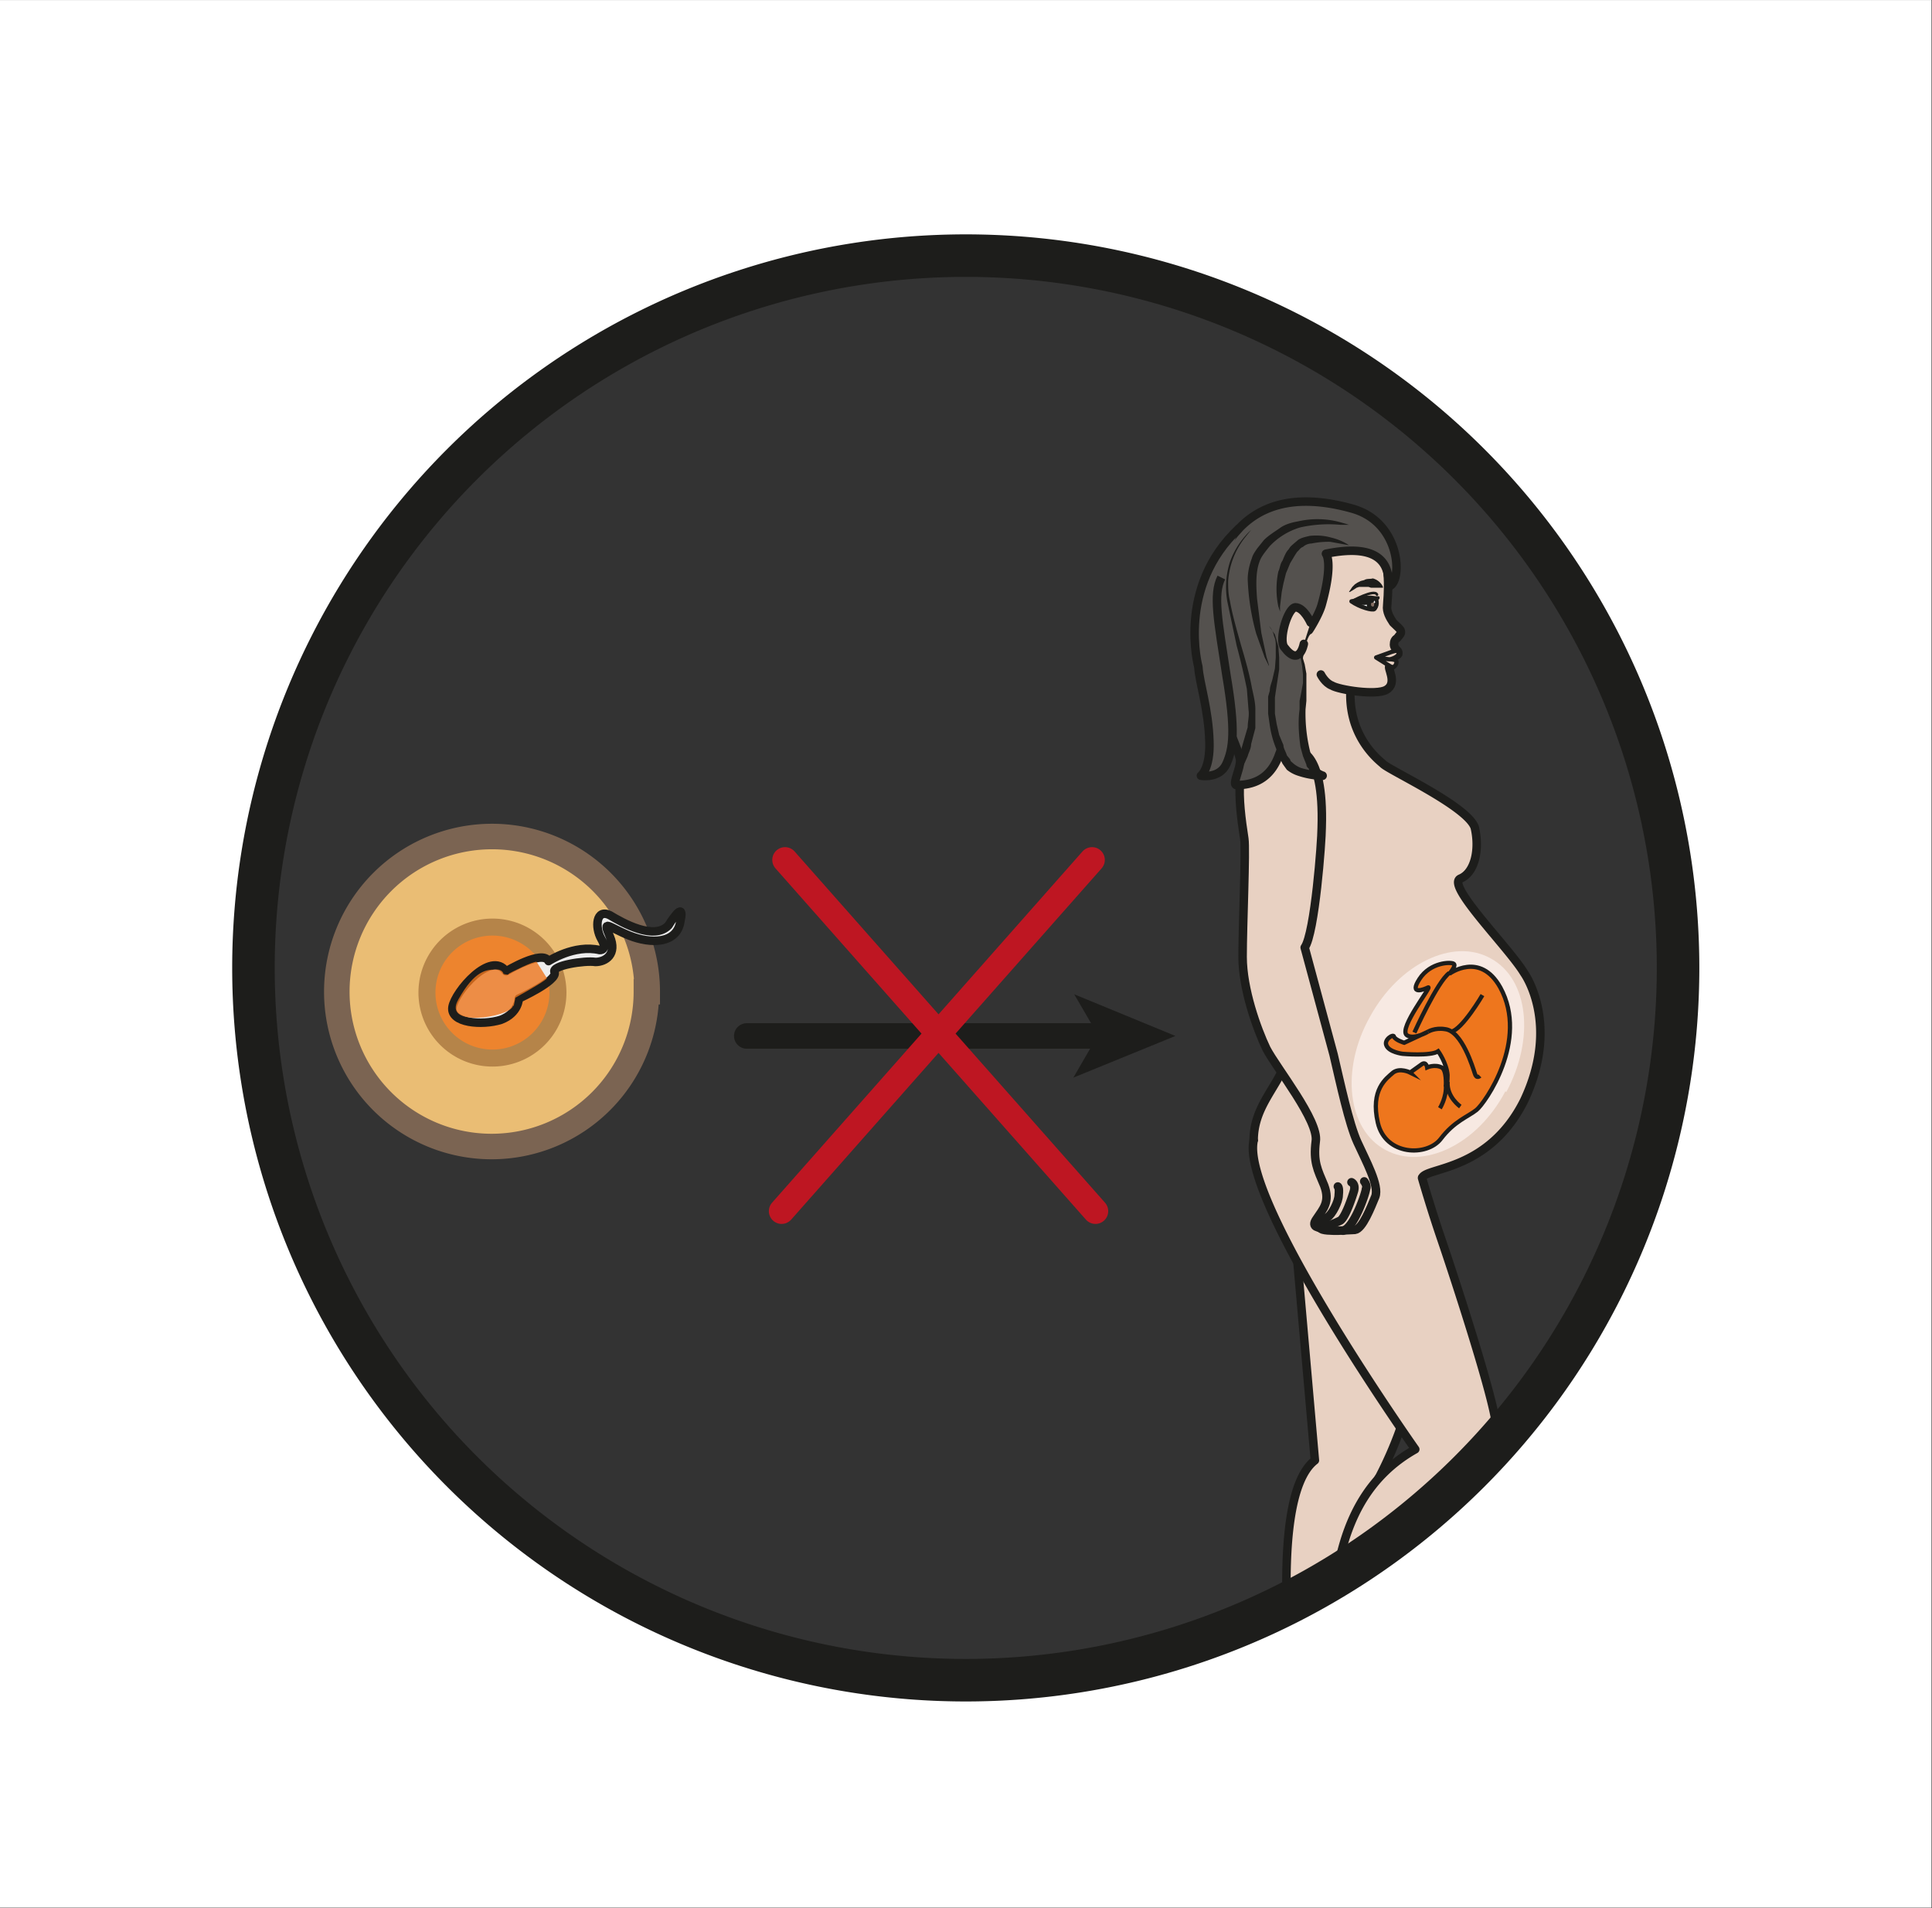 <svg xmlns="http://www.w3.org/2000/svg" viewBox="0 0 302.8 299.1"><rect x="0" y="0" width="302.8" height="299.1" fill="#333333" stroke="none"/><defs><clipPath id="a" clipPathUnits="userSpaceOnUse"><path d="M0 224.3h227.1V0H0z"/></clipPath><clipPath id="b" clipPathUnits="userSpaceOnUse"><path d="M49.2 116.3h17.4V98.9H49.2z"/></clipPath><clipPath id="c" clipPathUnits="userSpaceOnUse"><path d="M53.5 111.2h10.8v-6.6H53.5z"/></clipPath><clipPath id="d" clipPathUnits="userSpaceOnUse"><path d="M0 224.3h227.1V0H0z"/></clipPath></defs><g clip-path="url(#a)" transform="matrix(1.333 0 0 -1.333 0 299)"><path stroke-linejoin="round" d="M160.3 146s-1.3-1.6-1.5-2.5c-.4-5.6 3.1-8.4 3.8-9 .6-.7 10-5 10.8-7.5.6-2.6 0-5.3-1.7-6-1.7-.8 5.7-8.1 7.5-11.1 0 0 4.3-5.9 0-15-4.2-8.4-11.6-7.8-12-9.1-1.2-4 .9-17.5-.5-21.3a44.5 44.5 0 00-4.5-13.8c-1-1.5-.2-3.6-.3-9.7-.1-6.1-3.5-19.8-3.4-21 .1-1.2 5.4-3.4 7.1-3.7a9 9 0 004.1-2c.3-.2 1.9.5 1.8-.3 0-.4-.7-1.3-1.4-1.7-1.1-.6-2.3-.2-3.7 0-2.4.6-3.3 2.1-7.5 1.1-4-1-7.1-1.3-7.8 2.6-.6 3.3 1.5 4.7 1.5 4.7s-4.1 27.2 2 31.9l-2.2 25c-.1 2.5-1.6 4.1-1.6 4.1a15 15 0 00-3.4 8.5c0 3.8 2.5 6 3.7 9 .8 2 2.4 5.4 2.1 6.7-.7 3.3-5.9 16.9-6.4 20.1-.4 3.2-.8 10.7 2.2 14.3.8 1 1.3 2 1.6 3 .2 1.8-.4 4.7-.4 4.7" stroke="#1d1d1b" stroke-linecap="round" stroke-miterlimit="10" fill="#e8d1c2"/><path stroke-linejoin="round" d="M155.3 145s.5-1 1.3-1.3c.8-.5 5.2-1.2 6.4-.5 1.4.8 0 2.7.4 2.8.5 0 .3.3.3.3.2.5-1 .1-.6.4.4.2 1.2.5 1.3.7 0 0 .1.3-.2.5 0 0-.3.3-.3.6 0 .4.1.6.4.8.2.3.5.5.4.8 0 .2-.4.5-.9 1-.4.6-.8 1.3-.7 2 0 .6.7 5.5-1.4 8 0 0-.9 2.1-2 1.3-.3-.3-3.4.7-5.3-.4-3.1-1.8-4.4-7.4-4.8-8.5-1-2.9-.8-9.9-.8-9.9" stroke="#1d1d1b" stroke-linecap="round" stroke-miterlimit="10" fill="#e8d1c2"/><path d="M161.8 153.9s0-1-.2-1.2c-.2-.2-1.7.2-2.7.9 0 0 2.5.4 2.9.3" fill="#fff"/><path stroke-linejoin="round" d="M161.8 153.9s0-1-.2-1.2c-.2-.2-1.7.2-2.7.9 0 0 2.5.4 2.9.3z" stroke="#1d1d1b" stroke-miterlimit="10" stroke-width=".5" fill="none"/><path d="M162.6 155.2h-1.4l-.3.1h-1.1l-.3-.1-.3-.2-.5-.3h-.1l.4.6.3.3.3.2.4.2.4.1c.3.2.7.1 1 .2a1.8 1.8 0 001.1-.8l.1-.2z" fill="#1d1d1b"/><path d="M161 153.8s-.2-1 .2-1c.5-.3.8.4.6 1h-.6" stroke="#1d1d1b" stroke-miterlimit="10" stroke-width=".5" fill="#877164"/><path d="M161.9 153.2l-.2-.2c-.1 0-.2.2-.1.3l.1.2c.1 0 .2-.1.2-.3M159 153.6l.4.3a3.6 3.6 0 002.3.3h.4c0-.1.1 0 .1 0v-.3l-.4-.3-1.1-.4a3 3 0 00-1.2.1 2 2 0 00-.6.3" fill="#1d1d1b"/><path d="M158.9 153.6s2.7 1.5 3 .8" stroke="#1d1d1b" stroke-linecap="round" stroke-miterlimit="10" stroke-width=".3" fill="none"/><path stroke-linejoin="round" d="M163.5 146.8s1.2.3.9.9c-.1.2-.7 0-1.2-.2l-1.4-.5 1.6-1c.6-.4.8.3.8.5s-.4.3-1 .3l-1.4.2" stroke="#1d1d1b" stroke-linecap="round" stroke-miterlimit="10" stroke-width=".5" fill="#e8d1c2"/><path d="M151.4 149.5s.1-4.6-.5-9c-.4-2.3-.9-4.5-1.7-6a5.9 5.9 0 00-1.2-1.7l-.7-.4s.3 0 .7.4l.5.7.6 1a20 20 0 011.3 6c.2 2.2.2 4.5.1 6.2v2.8z" fill="#1d1d1b"/><path d="M161.7 153.5l-.1-.1-.1.1.1.2.1-.2" fill="#fff"/><path stroke-linejoin="round" d="M167.2 85.8s1-3.5 2.3-7.3c1.3-3.8 6.8-20.5 6.4-22.3-.3-2 .7-4-4.1-9.2a84.9 84.9 0 01-11.5-26.8c.5-1.2 8.4-5.7 9-7.2.3-.7 2.6.5 2.4-1.3-.1-1-3.4-2-7-1.4-3.6.7-4.6 3-6.3 3.8-1.7.9-4.3.2-5.6 1.4-.8.6-3 3.3.7 6 1 .7 2 3.2 2.2 4.8 1.4 7.8-.3 21.4 10.7 27.6 0 0-20.6 29.2-19 36.3" stroke="#1d1d1b" stroke-linecap="round" stroke-miterlimit="10" fill="#e8d1c2"/><path stroke-linejoin="round" d="M152.7 136c-.3 0 3 .5 2.7-9 0-1.6-.8-12.4-2-14.1l3.4-12.6c.8-3.4 1.8-8.1 2.8-10.3s2.6-5.1 2.1-6.4c-.5-1.2-1.5-3.8-2.4-3.9l-2-.1c-.6 0-2 0-2 .3 0 .1-1.3 0-.5 1.1.8 1.2 1.6 2 .9 3.9-.8 1.9-1.3 2.8-1 5.2.4 2.4-4.6 8.6-5.8 10.9-1.1 2.3-2.8 7-2.8 10.8 0 3.7.4 12.6.2 13.9-.7 4.5-1.3 10 2 10.3" stroke="#1d1d1b" stroke-linecap="round" stroke-miterlimit="10" fill="#e8d1c2"/><path stroke-linejoin="round" d="M160.4 85.4s.4-.5.2-.9c0-.4-1.4-4.6-2.7-4.9M158.9 85.3s.5-.2.3-1c-.2-.7-1-3.1-1.6-3.5a12 12 0 00-2.4-.9" stroke="#1d1d1b" stroke-linecap="round" stroke-miterlimit="10" fill="none"/><path stroke-linejoin="round" d="M157.3 84.8s.2-.1.1-1c0-.8-.8-2.3-1.3-2.6-.5-.4-.8-.8-1.3-.7" stroke="#1d1d1b" stroke-linecap="round" stroke-miterlimit="10" fill="none"/><path d="M153.9 150.2c.1.1 1.2 1.9 1.5 3 1.4 5 .5 6 .5 6 8.8 1.8 7-4 7.5-3.8 1.5.7 1.3 7.5-4.4 9.1-11.4 3.2-15-3.6-16.4-7.8l-.4-1.7c-.4-1.8-1-4.8-.7-7.3.4-4 4-10.8 4.3-12.7.1-1-1-3-.4-3 2.6 0 4.2 1.3 5 3.6a33 33 0 012.1 8.8c0 2.4.6 5.5 1.4 5.8" fill="#54514e"/><path stroke-linejoin="round" d="M153.9 150.2c.1.1 1.2 1.9 1.5 3 1.4 5 .5 6 .5 6 8.8 1.8 7-4 7.5-3.8 1.5.7 1.3 7.5-4.4 9.1-11.4 3.2-15-3.6-16.4-7.8l-.4-1.7c-.4-1.8-1-4.8-.7-7.3.4-4 4-10.8 4.3-12.7.1-1-1-3-.4-3 2.6 0 4.2 1.3 5 3.6a33 33 0 012.1 8.8c0 2.4.6 5.5 1.4 5.8z" stroke="#1d1d1b" stroke-miterlimit="10" fill="none"/><path d="M158.6 160.2l-2.2.4a9.8 9.8 0 01-2.2-.2c-.4 0-.8-.2-1-.4-.3-.1-.4-.3-.5-.4l-.2-.2-.2-.3-.6-1-.5-1.2-.3-1.2-.2-1-.2-1.7v-.6l-.2.6a10 10 0 000 4.1c.2.4.2.9.5 1.3.2.5.4 1 .7 1.3l.2.3.1.1.1.1.7.6c.4.3 1 .4 1.4.5 1 .1 1.8 0 2.5-.2 1.3-.3 2.1-.9 2.1-.9M147.1 162l-.8-1a9.4 9.4 0 01-1.9-5c0-.7 0-1.5.2-2.3.3-1.7.8-3.4 1.3-5.2.5-1.7 1-3.4 1.3-5.1.2-.9.4-1.7.4-2.5v-2.2l-.5-1.9c0-.5-.3-1-.4-1.4l-.4-.9-.2-.4-.7.7v.2l.4.7.4 1.4.5 1.7c0 .7.2 1.3.1 2l-.2 2.5a82 82 0 01-1.2 5.1l-1.1 5.2a9.8 9.8 0 00.3 4.6 9.5 9.5 0 002.5 3.8" fill="#1d1d1b"/><path stroke-linejoin="round" d="M143.6 156.4c-1-2-.4-5 .6-11.5 1.1-6.5.8-8.6 0-10.4-.8-1.8-3-1.4-3-1.4s1.1.8 1 4c-.1 3.8-1.2 7-1.3 8.8 0 0-2.6 9.4 4.8 16.3" stroke="#1d1d1b" stroke-miterlimit="10" fill="#54514e"/><path d="M152.2 149s1.7-2.5 1.1-6.3c-.6-3.9 0-8.8 2.1-9.6 0 0-3.1 0-4 1.5-1 1.5-2.5 5.6-1.7 9 1.4 5.6-.5 7.1-.5 7.1" fill="#54514e"/><path d="M152.2 149l.5-.8.4-1 .3-1 .2-1.1V143v-1.1l-.1-1a18.8 18.8 0 01.6-5.2 6 6 0 01.6-1.3l.2-.3c.2-.3.5-.4.7-.5a.5.5 0 00-.2-1 9.7 9.7 0 00-2.8.5 4 4 0 00-1.3.7l-.5.7-.3.6-.5 1.3a11.6 11.6 0 00-.7 2.6l-.2 1.4v2l.2.7c0 .5.2.9.3 1.3l.3 1.3.1 1.3v1.3c0 .4 0 .8-.2 1.2-.1.5-.3.9-.6 1.2l.7-1 .4-1.4.1-1.3v-1.4l-.2-1.3-.2-1.3-.1-.7v-.6-1.3l.2-1.2.3-1.3.5-1.2c0-.4.3-.8.4-1.2l.4-.5c0-.2.2-.3.3-.4a3 3 0 011-.6c.7-.2 1.6-.4 2.4-.4l-.1-1c-.5.2-.8.5-1 .8-.2.2-.4.3-.4.5-.2.2-.3.3-.3.5l-.4 1-.3 1.1c-.2 1.5-.3 3-.1 4.4v1l.2 1 .2 1.1v1l-.1 1-.2 1.1-.3 1a7 7 0 01-.4 1" fill="#1d1d1b"/><path d="M149.2 146l-.5 1-1 2.8a27.5 27.5 0 00-1 6.4c0 .8.2 1.7.5 2.5.1.4.4.8.6 1.1l.8 1c.6.6 1.3 1 2 1.5.6.4 1.4.6 2 .7a10.2 10.2 0 005-.1l.7-.2.3-.1h-1a15.3 15.3 0 01-4.7-.3 8.1 8.1 0 01-3.6-2.2c-.4-.5-1-1.2-1.2-1.8-.5-1.3-.4-3-.3-4.4l.5-4 .6-2.8.3-1" fill="#1d1d1b"/><path stroke-linejoin="round" d="M153.3 148.6s-.5-2.8-2.3-.4c-.7.9.4 4.6 1.3 4.7 1 0 1.8-1.8 1.8-1.8" stroke="#1d1d1b" stroke-linecap="round" stroke-miterlimit="10" fill="#e8d1c2"/><path d="M177 96c-3.3-6.3-9.7-9.3-14.1-6.9-4.5 2.4-5.3 9.5-1.8 15.7 3.4 6.2 9.8 9.3 14.2 6.8 4.4-2.4 5.2-9.4 1.8-15.7" fill="#f7e9e2"/><path d="M165.8 98.2s-1.2.6-2 0c-.8-.7-2.7-2-1.8-5.9.9-3.9 5.8-4 7.4-1.9s3.2 2.6 4.2 3.4c1 .8 6.2 8.2 2.8 14.4-2.4 4.3-6 1.6-6 1.6s.9 1 .5 1.2c-.3.2-2.7.2-4-1.8-1.3-2 .6-1.2 1-1 .6.3-3.5-4.8-2.5-5.6.8-.6 2.5.4 2.5.4l-2.8-1.3s-1 .3-1.2.7c0 .4-1.2-.3-.9-1 .3-.8 1.9-1 1.9-1s3.3-.3 4.2.3c0 0 1-1.4 1.1-2.8 0-1.4-.2-1.2-.2-1.2s.1 1.8-.5 2.1c-.8.4-1.7 0-1.7 0s-.1.7-.6.4l-1.4-1" fill="#ee761d"/><path d="M165.8 98.2s-1.2.6-2 0c-.8-.7-2.7-2-1.8-5.9.9-3.9 5.8-4 7.4-1.9s3.2 2.6 4.2 3.4c1 .8 6.2 8.2 2.8 14.4-2.4 4.3-6 1.6-6 1.6s.9 1 .5 1.2c-.3.2-2.7.2-4-1.8-1.3-2 .6-1.2 1-1 .6.3-3.5-4.8-2.5-5.6.8-.6 2.5.4 2.5.4l-2.8-1.3s-1 .3-1.2.7c0 .4-1.2-.3-.9-1 .3-.8 1.9-1 1.9-1s3.3-.3 4.2.3c0 0 1-1.4 1.1-2.8 0-1.4-.2-1.2-.2-1.2s.1 1.8-.5 2.1c-.8.4-1.7 0-1.7 0s-.1.7-.6.4l-1.4-1z" stroke="#1d1d1b" stroke-miterlimit="10" stroke-width=".5" fill="none"/><path d="M166.3 102.9s2.7 6 4.1 7M174.3 107.3s-2.4-4.1-3.7-4.3" stroke="#1d1d1b" stroke-miterlimit="10" stroke-width=".5" fill="#ee761d"/><path d="M174 97.8s-.4-.4-.6.3c-.2.6-1.5 5-3.5 5.2-1.2.2-2-.3-2-.3M171.7 94.2s-1.6 1.1-1.5 2.9M169.3 94s.8 1.3.7 2.7" stroke="#1d1d1b" stroke-miterlimit="10" stroke-width=".5" fill="#ee761d"/><path d="M76 107.7a18.2 18.2 0 10-36.4 0 18.2 18.2 0 0036.5 0" fill="#eabd74"/><path d="M76 107.7a18.2 18.2 0 10-36.4 0 18.2 18.2 0 0036.5 0z" stroke="#7b6452" stroke-miterlimit="10" stroke-width="3" fill="none"/><g opacity=".8" clip-path="url(#b)"><path d="M65.6 107.6a7.7 7.7 0 10-15.4 0 7.7 7.7 0 0015.4 0" fill="#ee761d"/><path d="M65.6 107.6a7.7 7.7 0 10-15.4 0 7.7 7.7 0 0015.4 0z" stroke="#a8753f" stroke-miterlimit="10" stroke-width="2" fill="none"/></g><path d="M80 116c-.4-2.7-3.5-2.7-6-1.7-2.5 1-3.2 2-2.3-.1s-.5-3-1.7-3c-1.2.2-5.2-.4-4.8-1.2.4-1-4.2-3.1-4.2-3.1s0-1.7-2.1-2.5c-2.2-.7-6-.4-5.7 1.5.3 1.8 4.5 6.7 6.3 4.2 0 0 4.3 2.6 5 1.2 0 0 3 2 6 1.3 0 0 1-.1.2 1.3s-.6 3.6 1 2.8c1.5-.9 5.2-3 6.9-1.2 0 0 2 3.3 1.4.5" fill-rule="evenodd" fill="#ededed"/><path stroke-linejoin="round" d="M80 116c-.4-2.7-3.5-2.7-6-1.7-2.5 1-3.2 2-2.3-.1s-.5-3-1.7-3c-1.2.2-5.2-.4-4.8-1.2.4-1-4.2-3.1-4.2-3.1s0-1.7-2.1-2.5c-2.2-.7-6-.4-5.7 1.5.3 1.8 4.5 6.7 6.3 4.2 0 0 4.3 2.6 5 1.2 0 0 3 2 6 1.3 0 0 1-.1.2 1.3s-.6 3.6 1 2.8c1.5-.9 5.2-3 6.9-1.2 0 0 2 3.3 1.4.5z" stroke="#1d1d1b" stroke-linecap="round" stroke-miterlimit="10" fill="none"/><g opacity=".8" clip-path="url(#c)"><path d="M63.1 111.2c-.2.2-3.2-1.3-3.3-1.4 0-.2-.6 0-.6 0s-.1.6-1 .5c-1 0-2.4-.1-4.3-3.5-2-3.4 6-2.1 6.4-.8.1.3 0-.6.3 1l.7.4c.9.5 3 1.7 3 1.9" fill-rule="evenodd" fill="#ee761d"/></g><path d="M87.8 102.5h50.4" fill="#fff"/><path d="M87.8 102.5h42" stroke="#1d1d1b" stroke-linecap="round" stroke-miterlimit="10" stroke-width="3" fill="none"/><path d="M138.2 102.5l-12-4.9 2.9 5-2.8 4.8z" fill="#1d1d1b"/><path stroke-linejoin="round" d="M92.3 123.2l36.5-41.3M128.4 123.2L91.9 81.9" stroke="#be1622" stroke-linecap="round" stroke-miterlimit="10" stroke-width="3" fill="none"/></g><g clip-path="url(#d)" transform="matrix(1.333 0 0 -1.333 0 299)"><path d="M113.5 26.8a83.7 83.7 0 100 167.4 83.7 83.7 0 000-167.4m-120-47.4h251V228h-251z" fill="#fff"/><path d="M197.3 110.5a83.7 83.7 0 10-167.5 0 83.7 83.7 0 00167.5 0z" stroke="#1d1d1b" stroke-width="5" fill="none"/></g></svg>
